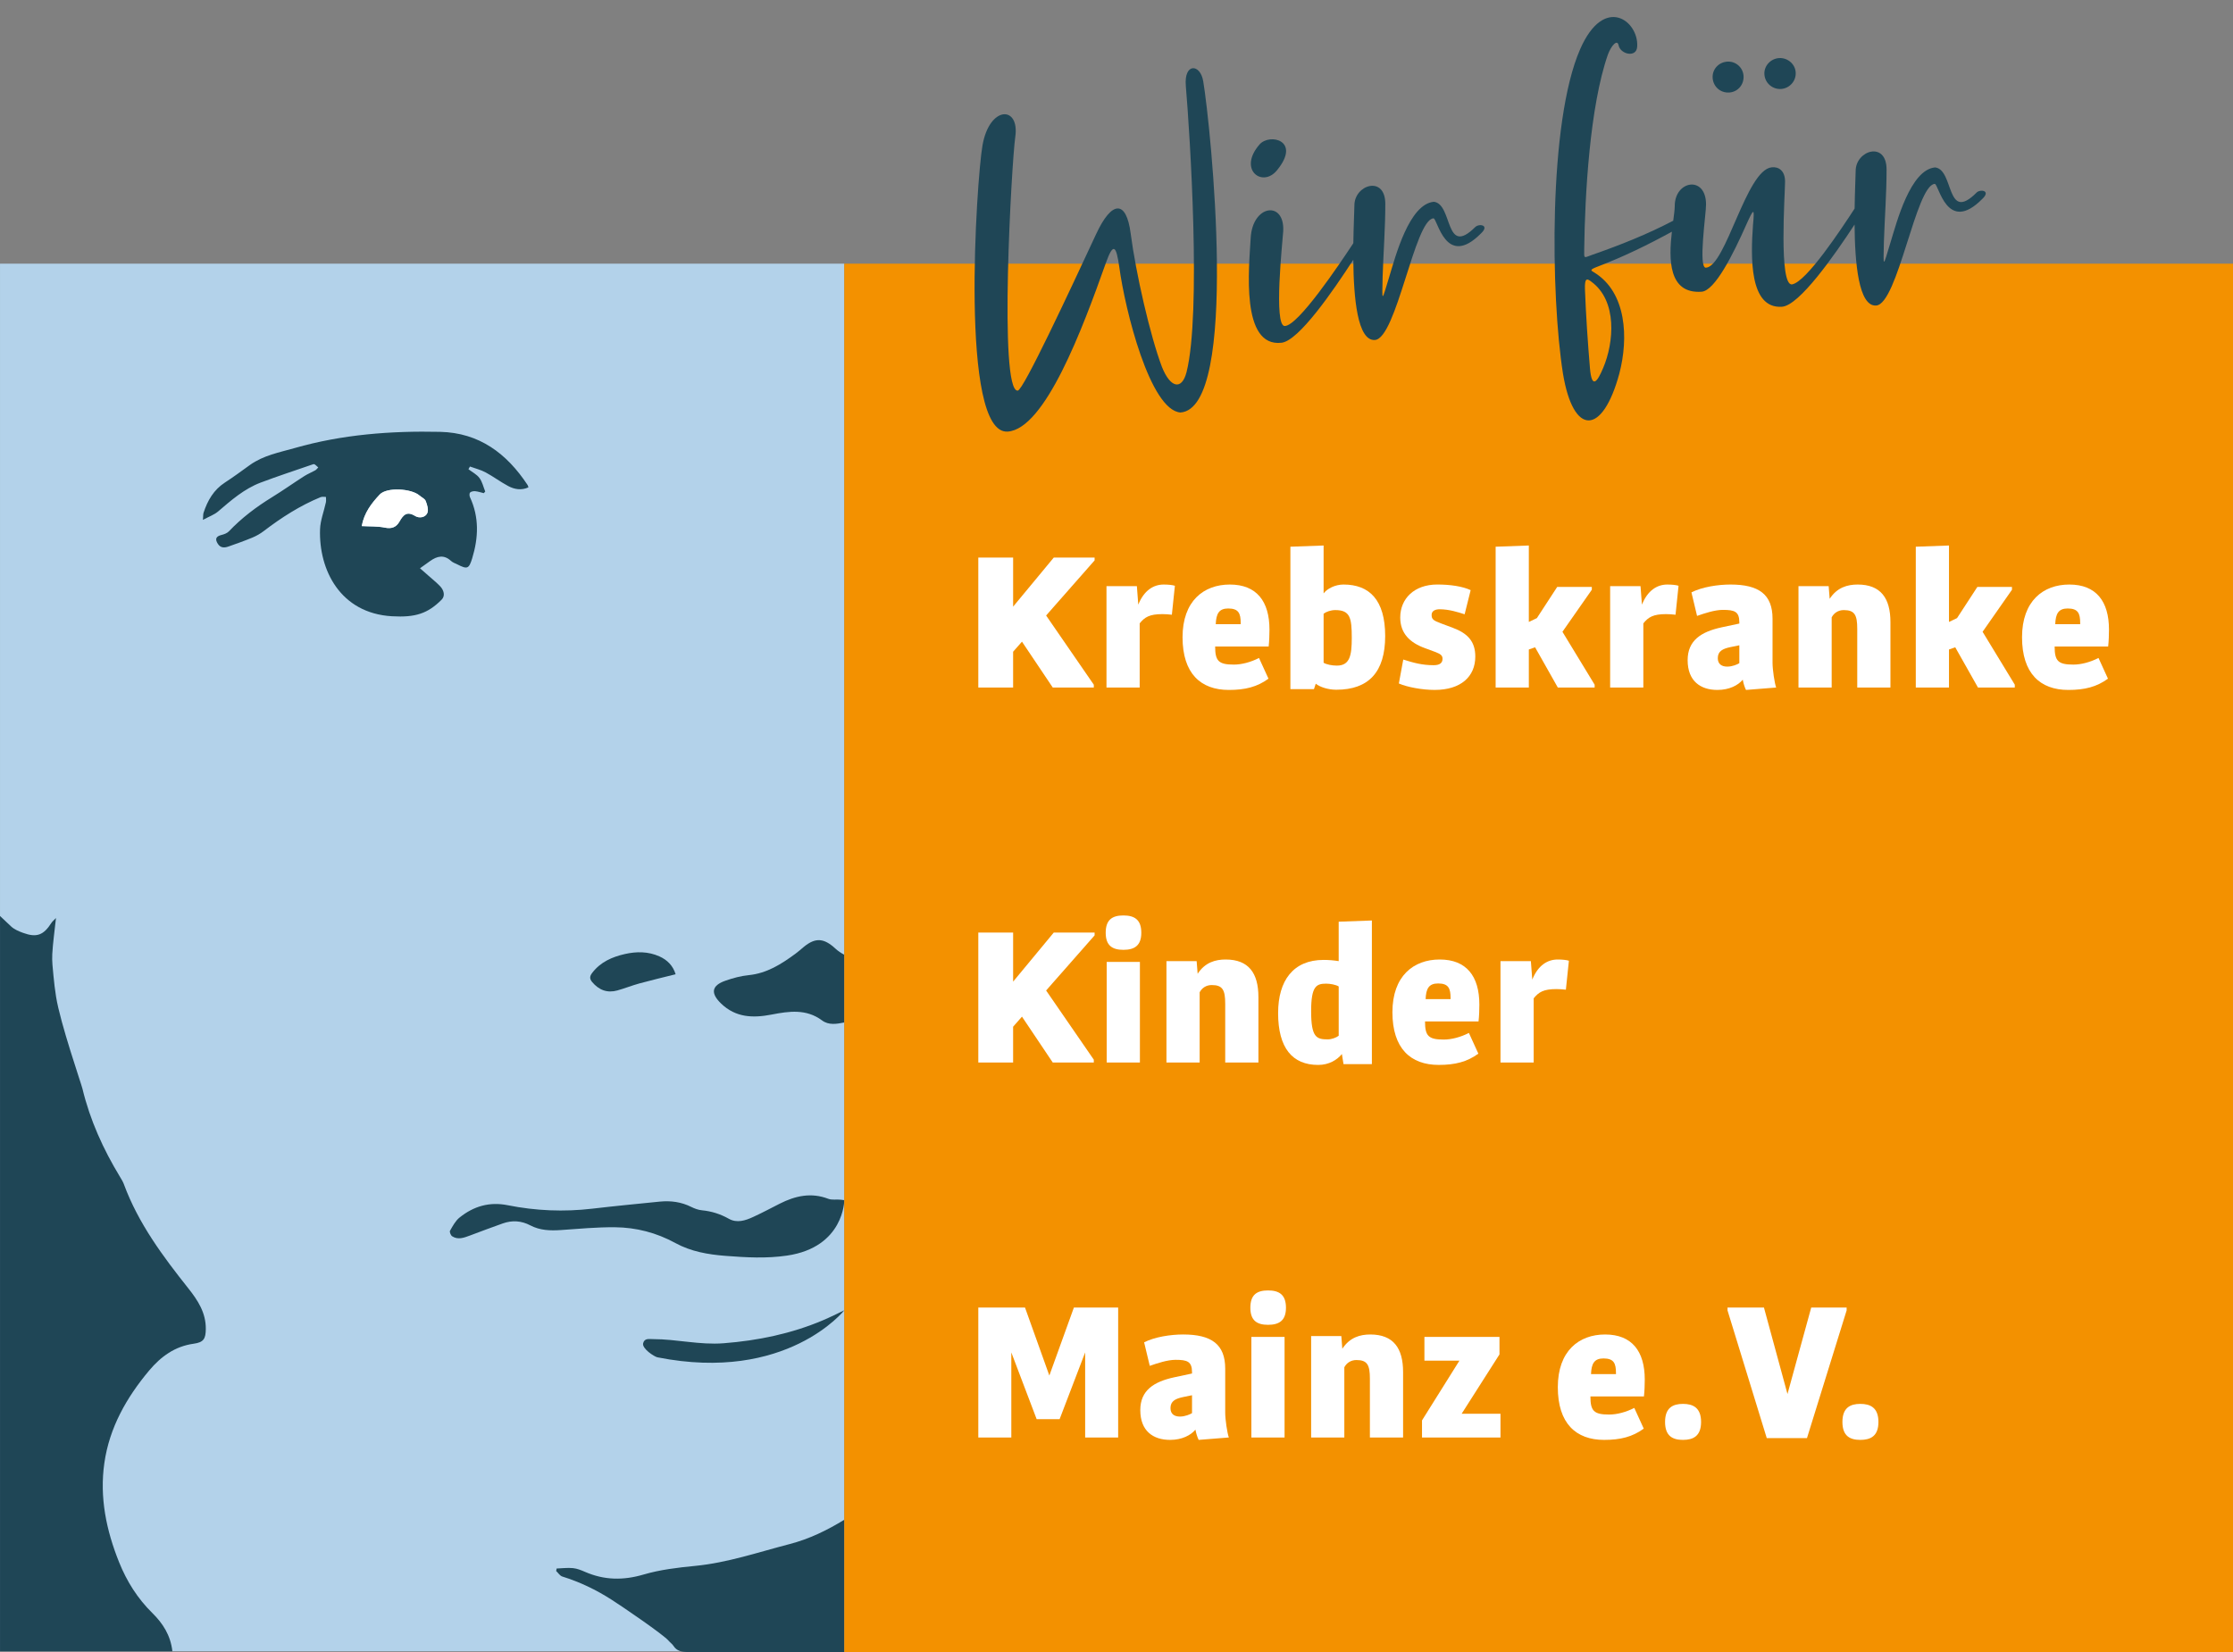 <?xml version="1.0" encoding="UTF-8"?><svg id="Ebene_2" xmlns="http://www.w3.org/2000/svg" viewBox="0 0 141.733 104.882"><rect x="0" y="0" width="141.733" height="104.882" fill="#808080" stroke="none"/><g id="Components"><g id="_4c29a506-5728-4b98-ac2e-f74fa52f11fb_1"><rect x=".001" y="16.738" width="53.589" height="88.1" style="fill:#b3d2ea; stroke-width:0px;"/><path d="M50.109,98.033c-1.983.514-3.927,1.182-5.987,1.383-1.101.107-2.22.238-3.275.549-1.292.38-2.5.361-3.721-.173-.243-.106-.502-.21-.761-.235-.341-.033-.69.013-1.035.025-.01.053-.019.105-.029.158.128.12.236.302.387.35,1.118.349,2.131.832,3.144,1.481.628.402,3.297,2.216,3.617,2.608.089.108.216.189.29.305.225.355.55.399.939.399,3.304-.001,6.607 0,9.911-.001v-8.397c-1.084.667-2.227,1.224-3.481,1.549Z" style="fill:#1f4656; stroke-width:0px;"/><path d="M7.87,75.198c-.063-.169-.159-.328-.254-.483-1.064-1.753-1.903-3.6-2.384-5.601-.079-.327-1.408-4.154-1.673-5.833-.07-.443-.125-.89-.166-1.337-.042-.457-.101-.918-.075-1.373.041-.728.146-1.452.236-2.288-.147.154-.234.221-.289.307-.5.785-.938.952-1.804.635-.273-.1-.568-.223-.77-.42-.225-.22-.457-.435-.69-.651v46.685h10.941c-.115-1.026-.615-1.784-1.274-2.432-.939-.925-1.619-2.007-2.107-3.22-.815-2.027-1.25-4.122-.937-6.304.322-2.248,1.407-4.159,2.847-5.875.739-.88,1.625-1.532,2.819-1.697.636-.088.769-.31.773-.943.007-1.019-.496-1.8-1.107-2.57-1.618-2.037-3.171-4.122-4.087-6.599Z" style="fill:#1f4656; stroke-width:0px;"/><path d="M27.152,36.511c-.144-.128-.29-.254-.494-.432.256-.183.448-.322.641-.459.44-.313.876-.427,1.328-.008.109.101.266.153.404.222.624.315.731.294.939-.384.4-1.306.454-2.61-.141-3.888-.039-.083-.042-.247.011-.294.075-.068.219-.092.328-.081.181.018.358.08.538.123.031-.034.062-.069.093-.103-.118-.29-.186-.617-.367-.86-.172-.231-.461-.375-.699-.557.032-.057.064-.114.096-.171.331.121.682.205.99.37.493.264.945.606,1.438.869.399.212.836.288,1.285.084-.025-.072-.032-.116-.054-.149-1.32-2.001-3.07-3.321-5.555-3.376-3.115-.069-6.201.164-9.218,1.026-.984.281-1.997.465-2.853,1.079-.524.377-1.043.763-1.584,1.113-.714.462-1.102,1.141-1.357,1.919-.031.094-.02.202-.04.452.396-.215.72-.326.962-.533.834-.715,1.662-1.441,2.705-1.835,1.074-.406,2.167-.762,3.253-1.138.052-.018.125-.046.161-.024.088.053.16.133.239.202-.064.062-.118.142-.193.184-.23.129-.478.227-.699.368-.686.439-1.351.911-2.044,1.338-.998.615-1.925,1.312-2.735,2.165-.113.119-.302.189-.469.23-.353.088-.43.257-.233.565.172.269.42.258.67.171.513-.179,1.025-.362,1.526-.57.254-.106.501-.247.719-.414,1.12-.856,2.299-1.613,3.607-2.152.099-.041.225-.012.339-.015,0,.115.02.235-.004.345-.123.573-.352,1.141-.371,1.716-.084,2.573,1.281,5.325,4.566,5.516,1.505.087,2.281-.182,3.15-1.052.245-.245.143-.608-.096-.856-.243-.252-.518-.471-.78-.704ZM26.352,32.76c-.533-.33-.758-.063-.998.358-.198.347-.488.472-.922.381-.458-.096-.942-.069-1.472-.099.155-.857.634-1.46,1.141-2.004.449-.481,2.014-.384,2.522.059.135.118.34.204.398.35.093.237.192.554.106.76-.128.304-.529.346-.774.195Z" style="fill:#1f4656; stroke-width:0px;"/><path d="M53.361,76.167c-.26-.031-.549.033-.783-.056-1.088-.418-2.096-.193-3.084.307-.563.285-1.12.584-1.694.847-.492.226-1.024.402-1.538.113-.538-.303-1.096-.479-1.708-.539-.231-.022-.468-.108-.677-.213-.638-.32-1.31-.407-2.008-.337-1.424.143-2.849.28-4.271.447-1.803.212-3.595.137-5.368-.218-1.167-.234-2.171.065-3.063.783-.26.209-.433.539-.604.838-.041.071.047.292.136.35.375.242.754.092,1.127-.047.695-.26,1.389-.524,2.089-.77.597-.21,1.177-.174,1.749.127.603.317,1.257.342,1.927.295,1.146-.08,2.295-.188,3.442-.178,1.347.012,2.637.347,3.83 1.0.995.544,2.078.731,3.192.817,1.301.1,2.578.176,3.9-.018,3.634-.533,3.634-3.52,3.634-3.52-.076-.009-.153-.018-.229-.027Z" style="fill:#1f4656; stroke-width:0px;"/><path d="M53.031,60.23c-.717-.664-1.26-.735-2.014-.112-.173.143-.34.294-.521.427-.898.661-1.82,1.252-2.981,1.366-.497.049-.994.186-1.468.351-.887.309-.955.793-.285,1.444.937.909,2.041.935,3.22.706,1.1-.214,2.194-.371,3.193.371.429.319.923.228,1.412.132v-4.3c-.204-.109-.397-.237-.558-.387Z" style="fill:#1f4656; stroke-width:0px;"/><path d="M52.253,83.814c-2.015.856-4.131,1.297-6.326,1.467-1.52.118-2.983-.264-4.48-.263-.258 0-.535-.071-.625.259-.092.338.71.858.905.896,8.202,1.63,11.862-2.985,11.862-2.985-.443.214-.884.433-1.336.625Z" style="fill:#1f4656; stroke-width:0px;"/><path d="M39.193,62.879c.471-.131.927-.317,1.399-.445.751-.205,1.51-.384,2.291-.58-.165-.542-.524-.91-1.034-1.137-.708-.315-1.446-.315-2.184-.148-.807.182-1.545.504-2.07,1.188-.149.194-.204.359-.011.589.436.517.962.714,1.609.534Z" style="fill:#1f4656; stroke-width:0px;"/><path d="M27.126,32.566c.086-.206-.012-.523-.106-.76-.058-.146-.263-.232-.398-.35-.508-.444-2.074-.541-2.522-.059-.507.544-.986,1.147-1.141,2.004.531.03,1.014.003,1.472.099.435.091.725-.034.922-.381.24-.421.465-.688.998-.358.245.152.646.11.774-.195Z" style="fill:#fff; stroke-width:0px;"/><rect x="53.589" y="16.738" width="88.144" height="88.144" style="fill:#f39100; stroke-width:0px;"/><path d="M62.096,35.399h2.209v3.116l2.58-3.116h2.592v.179l-3.078,3.499,3.027,4.394v.179h-2.606l-1.954-2.912-.562.639v2.273h-2.209v-8.251Z" style="fill:#fff; stroke-width:0px;"/><path d="M70.231,37.213h1.929l.089,1.175c.358-.894.958-1.277,1.609-1.277.281,0,.549.025.715.077l-.192,1.839c-.166-.025-.485-.038-.6-.038-.817,0-1.124.191-1.443.587v4.074h-2.107v-6.437Z" style="fill:#fff; stroke-width:0px;"/><path d="M78.06,37.111c1.698,0,2.516,1.06,2.516,2.861,0,.307-.013.728-.051,1.073h-3.397c0,.919.217,1.149,1.188,1.149.498,0,1.073-.153,1.596-.421l.601,1.315c-.715.524-1.481.715-2.516.715-1.788,0-2.938-1.047-2.938-3.346s1.341-3.346,3.002-3.346ZM78.75,39.627v-.064c0-.613-.128-.932-.792-.932-.587,0-.766.332-.791.996h1.583Z" style="fill:#fff; stroke-width:0px;"/><path d="M81.905,34.71l2.107-.077v3.04c.23-.307.741-.562,1.264-.562,1.635,0,2.644.971,2.644,3.269,0,2.286-1.047,3.41-3.103,3.41-.511,0-1.035-.166-1.303-.383l-.115.345h-1.495v-9.042ZM84.855,42.258c.831,0,.945-.664.945-1.763,0-1.264-.102-1.762-1.047-1.762-.281,0-.575.102-.741.23v3.116c.205.115.537.179.843.179Z" style="fill:#fff; stroke-width:0px;"/><path d="M89.069,41.874c.651.205,1.188.358,1.929.358.435,0,.562-.179.562-.409,0-.192-.102-.294-.435-.422l-.69-.255c-.945-.345-1.559-.932-1.559-1.941,0-1.201.894-2.095,2.35-2.095.831,0,1.597.115,2.12.357l-.383,1.533c-.396-.127-.983-.319-1.584-.319-.28,0-.511.102-.511.358,0,.281.115.357.588.536l.753.281c.92.345,1.431.843,1.431,1.826,0,1.277-.919,2.12-2.58,2.12-.791,0-1.749-.179-2.272-.409l.28-1.52Z" style="fill:#fff; stroke-width:0px;"/><path d="M94.931,34.71l2.107-.077v4.853l.511-.243,1.29-1.98h2.197v.179l-1.865,2.669,2.044,3.359v.179h-2.338l-1.442-2.554-.397.14v2.414h-2.107v-8.94Z" style="fill:#fff; stroke-width:0px;"/><path d="M102.198,37.213h1.929l.09,1.175c.357-.894.957-1.277,1.608-1.277.281,0,.55.025.716.077l-.191,1.839c-.166-.025-.485-.038-.601-.038-.817,0-1.124.191-1.443.587v4.074h-2.107v-6.437Z" style="fill:#fff; stroke-width:0px;"/><path d="M109.262,39.831l1.137-.243v-.077c0-.69-.307-.791-1.048-.791-.511,0-1.162.217-1.635.383l-.357-1.494c.677-.345,1.687-.498,2.478-.498,1.801,0,2.67.626,2.67,2.171v2.797c0,.434.127,1.29.23,1.571l-1.916.153c-.089-.179-.166-.434-.204-.651-.294.357-.856.651-1.609.651-1.072,0-1.89-.562-1.89-1.89,0-1.252.856-1.801,2.146-2.082ZM109.632,42.322c.332,0,.639-.141.767-.217v-1.137l-.562.115c-.485.102-.805.255-.805.702,0,.383.256.537.601.537Z" style="fill:#fff; stroke-width:0px;"/><path d="M114.153,37.213h1.916l.064.805c.473-.728,1.137-.907,1.775-.907,1.469,0,2.082.869,2.082,2.388v4.151h-2.107v-3.729c0-.881-.166-1.188-.856-1.188-.357,0-.626.191-.767.46v4.457h-2.107v-6.437Z" style="fill:#fff; stroke-width:0px;"/><path d="M121.599,34.71l2.107-.077v4.853l.511-.243,1.29-1.98h2.197v.179l-1.865,2.669,2.044,3.359v.179h-2.338l-1.442-2.554-.397.14v2.414h-2.107v-8.94Z" style="fill:#fff; stroke-width:0px;"/><path d="M131.344,37.111c1.699,0,2.517,1.06,2.517,2.861,0,.307-.013.728-.052,1.073h-3.397c0,.919.217,1.149,1.188,1.149.498,0,1.072-.153,1.597-.421l.6,1.315c-.715.524-1.481.715-2.516.715-1.788,0-2.938-1.047-2.938-3.346s1.341-3.346,3.001-3.346ZM132.034,39.627v-.064c0-.613-.128-.932-.792-.932-.588,0-.767.332-.792.996h1.584Z" style="fill:#fff; stroke-width:0px;"/><path d="M62.096,59.206h2.209v3.116l2.58-3.116h2.592v.179l-3.078,3.499,3.027,4.394v.179h-2.606l-1.954-2.912-.562.639v2.273h-2.209v-8.251Z" style="fill:#fff; stroke-width:0px;"/><path d="M70.181,59.218c0-.83.421-1.098,1.124-1.098.702,0,1.136.268,1.136,1.098,0,.817-.434,1.085-1.136,1.085-.703,0-1.124-.268-1.124-1.085ZM70.245,61.071h2.107v6.386h-2.107v-6.386Z" style="fill:#fff; stroke-width:0px;"/><path d="M74.037,61.019h1.916l.064.805c.472-.728,1.137-.907,1.775-.907,1.469,0,2.082.869,2.082,2.388v4.151h-2.107v-3.729c0-.881-.166-1.188-.856-1.188-.358,0-.626.191-.767.46v4.457h-2.107v-6.437Z" style="fill:#fff; stroke-width:0px;"/><path d="M81.125,64.315c0-2.057.958-3.372,2.886-3.372.332,0,.626.026.958.077v-2.503l2.107-.077v9.119h-1.801l-.102-.639c-.306.371-.817.69-1.507.69-1.635,0-2.542-1.073-2.542-3.295ZM84.97,65.758v-3.129c-.179-.115-.549-.179-.792-.179-.625,0-.958.153-.958,1.75,0,1.673.345,1.788,1.06,1.788.23,0,.523-.102.69-.23Z" style="fill:#fff; stroke-width:0px;"/><path d="M91.381,60.917c1.699,0,2.517,1.06,2.517,2.861,0,.307-.013.728-.052,1.073h-3.397c0,.919.217,1.149,1.188,1.149.498,0,1.072-.153,1.597-.421l.6,1.315c-.715.524-1.481.715-2.516.715-1.788,0-2.938-1.047-2.938-3.346s1.341-3.346,3.001-3.346ZM92.071,63.433v-.064c0-.613-.128-.932-.792-.932-.588,0-.767.332-.792.996h1.584Z" style="fill:#fff; stroke-width:0px;"/><path d="M95.238,61.019h1.929l.09,1.175c.357-.894.957-1.277,1.608-1.277.281,0,.55.025.716.077l-.191,1.839c-.166-.025-.485-.038-.601-.038-.817,0-1.124.191-1.443.587v4.074h-2.107v-6.437Z" style="fill:#fff; stroke-width:0px;"/><path d="M62.096,83.013h2.963l1.545,4.317,1.558-4.317h2.81v8.251h-2.095v-5.402l-1.622,4.24h-1.456l-1.609-4.24v5.402h-2.095v-8.251Z" style="fill:#fff; stroke-width:0px;"/><path d="M74.523,87.444l1.137-.243v-.077c0-.69-.307-.791-1.047-.791-.511,0-1.162.217-1.635.383l-.358-1.494c.677-.345,1.686-.498,2.478-.498,1.801,0,2.669.626,2.669,2.171v2.797c0,.434.128,1.29.23,1.571l-1.915.153c-.089-.179-.166-.434-.205-.651-.293.357-.856.651-1.609.651-1.073,0-1.891-.562-1.891-1.89,0-1.252.856-1.801,2.146-2.082ZM74.893,89.935c.332,0,.639-.141.767-.217v-1.137l-.562.115c-.485.102-.805.255-.805.702,0,.383.255.537.6.537Z" style="fill:#fff; stroke-width:0px;"/><path d="M79.363,83.025c0-.83.421-1.098,1.124-1.098.702,0,1.136.268,1.136,1.098,0,.817-.434,1.085-1.136,1.085-.703,0-1.124-.268-1.124-1.085ZM79.427,84.877h2.107v6.386h-2.107v-6.386Z" style="fill:#fff; stroke-width:0px;"/><path d="M83.22,84.826h1.916l.064.805c.473-.728,1.137-.907,1.775-.907,1.469,0,2.082.869,2.082,2.388v4.151h-2.107v-3.729c0-.881-.166-1.188-.856-1.188-.357,0-.626.191-.767.46v4.457h-2.107v-6.437Z" style="fill:#fff; stroke-width:0px;"/><path d="M90.258,90.177l2.375-3.793h-2.222v-1.507h4.764v1.111l-2.401,3.768h2.465v1.507h-4.981v-1.085Z" style="fill:#fff; stroke-width:0px;"/><path d="M101.879,84.724c1.699,0,2.517,1.06,2.517,2.861,0,.307-.013.728-.052,1.073h-3.397c0,.919.217,1.149,1.188,1.149.498,0,1.072-.153,1.597-.421l.6,1.315c-.715.524-1.481.715-2.516.715-1.788,0-2.938-1.047-2.938-3.346s1.341-3.346,3.001-3.346ZM102.569,87.24v-.064c0-.613-.128-.932-.792-.932-.588,0-.767.332-.792.996h1.584Z" style="fill:#fff; stroke-width:0px;"/><path d="M106.822,89.13c.639,0,1.149.243,1.149,1.149s-.511,1.137-1.149,1.137-1.137-.23-1.137-1.137.498-1.149,1.137-1.149Z" style="fill:#fff; stroke-width:0px;"/><path d="M109.649,83.191v-.179h2.312l1.494,5.492,1.507-5.492h2.248v.179l-2.517,8.11h-2.554l-2.491-8.11Z" style="fill:#fff; stroke-width:0px;"/><path d="M118.079,89.13c.639,0,1.149.243,1.149,1.149s-.511,1.137-1.149,1.137-1.137-.23-1.137-1.137.498-1.149,1.137-1.149Z" style="fill:#fff; stroke-width:0px;"/><path d="M75.266,5.451c.264,3.102.99,14.432.045,18.18-.304,1.171-1.032.99-1.557-.328-.749-1.97-1.663-5.973-1.988-8.482-.274-2.13-1.194-2.117-2.196.049-1.694,3.644-4.615,9.906-4.971,9.931-1.222.084-.384-14.551-.158-16.101.297-2.014-1.647-2.01-2.084.552-.368,2.098-1.478,18.361,1.603,18.149,2.367-.162,4.745-6.514,6.223-10.682.493-1.389.667-1.095.859.223.367,2.737,1.954,9.098,3.882,9.247,3.767-.258,1.924-18.186,1.449-21.018-.181-1.14-1.233-1.194-1.106.28Z" style="fill:#1f4656; stroke-width:0px;"/><path d="M81.055,10.808c1.558-1.897-.469-2.371-1.109-1.637-1.398,1.605.19,2.774,1.109,1.637Z" style="fill:#1f4656; stroke-width:0px;"/><path d="M93.629,14.422c-1.94,1.922-1.404-1.464-2.616-1.611-1.576.134-2.446,3.493-2.822,4.72-.501,1.645-.47,1.721-.433.029.05-1.511.171-3.106.17-4.614.002-1.841-1.977-1.221-1.962.109-.005.372-.051,1.289-.067,2.385-.919,1.391-3.488,5.222-4.345,5.258-.738.05-.141-5.413-.105-6.029.096-1.949-1.956-1.682-2.066.449-.103,1.849-.649,6.95,1.964,6.642,1.097-.135,3.252-3.269,4.55-5.269.02,2.427.264,5.169,1.371,5.094,1.375-.094,2.519-7.641,3.716-7.723.255-.017.76,3.248,3.031.943.552-.524-.145-.63-.385-.383Z" style="fill:#1f4656; stroke-width:0px;"/><path d="M109.766,5.873c.535-.037.939-.499.9-1.059-.037-.535-.499-.938-1.034-.901-.56.039-.963.5-.927,1.036.038.56.501.963,1.06.924Z" style="fill:#1f4656; stroke-width:0px;"/><path d="M113.05,5.648c.535-.037.964-.5.926-1.06-.037-.535-.524-.936-1.06-.9-.534.037-.963.5-.926,1.036.038.56.525.961,1.06.924Z" style="fill:#1f4656; stroke-width:0px;"/><path d="M125.445,12.24c-1.94,1.922-1.404-1.464-2.616-1.611-1.576.133-2.445,3.493-2.822,4.72-.501,1.645-.47,1.721-.433.029.05-1.511.171-3.106.17-4.614.002-1.84-1.977-1.22-1.962.109-.005.37-.05,1.28-.066,2.369-.845,1.295-3.058,4.655-3.968,4.812-.86.135-.447-5.774-.447-6.517.003-.716-.424-.968-.856-.913-1.623.187-2.893,6.285-4.166,6.372-.509.035.018-3.479.007-4.016-.001-1.867-1.998-1.525-1.987.111-.003.22-.046.544-.096.922-1.637.857-3.368,1.548-5.165,2.174-.523.19-.493.265-.485-.376.045-3.429.351-9.051,1.505-12.352.217-.576.598-.986.677-.583.116.58,1.155.816,1.181.071.094-1.617-2.094-3.307-3.619.172-2.035,4.641-1.864,15.701-1.095,20.584.659,4.021,2.521,3.944,3.581.01.588-2.24.466-5.146-1.591-6.413-.186-.115-.343-.155.13-.341,1.71-.647,3.28-1.418,4.795-2.248-.197,1.725-.237,3.956,1.885,3.81.84-.058,1.988-2.335,2.852-4.287.466-1.029.516-1.058.412.048-.144,2.005-.248,5.336,1.84,5.193,1.096-.075,3.309-3.233,4.607-5.218.018,2.439.258,5.218,1.371,5.141,1.375-.094,2.519-7.641,3.716-7.723.255-.017.76,3.248,3.031.943.553-.524-.145-.63-.385-.383ZM101.76,23.352c-.374.895-.725,1.379-.842.031-.139-1.653-.254-3.333-.318-5.016-.022-.689.104-.723.4-.488,1.67,1.216,1.442,3.866.76,5.473Z" style="fill:#1f4656; stroke-width:0px;"/><rect width="141.733" height="104.882" style="fill:none; stroke-width:0px;"/></g></g></svg>